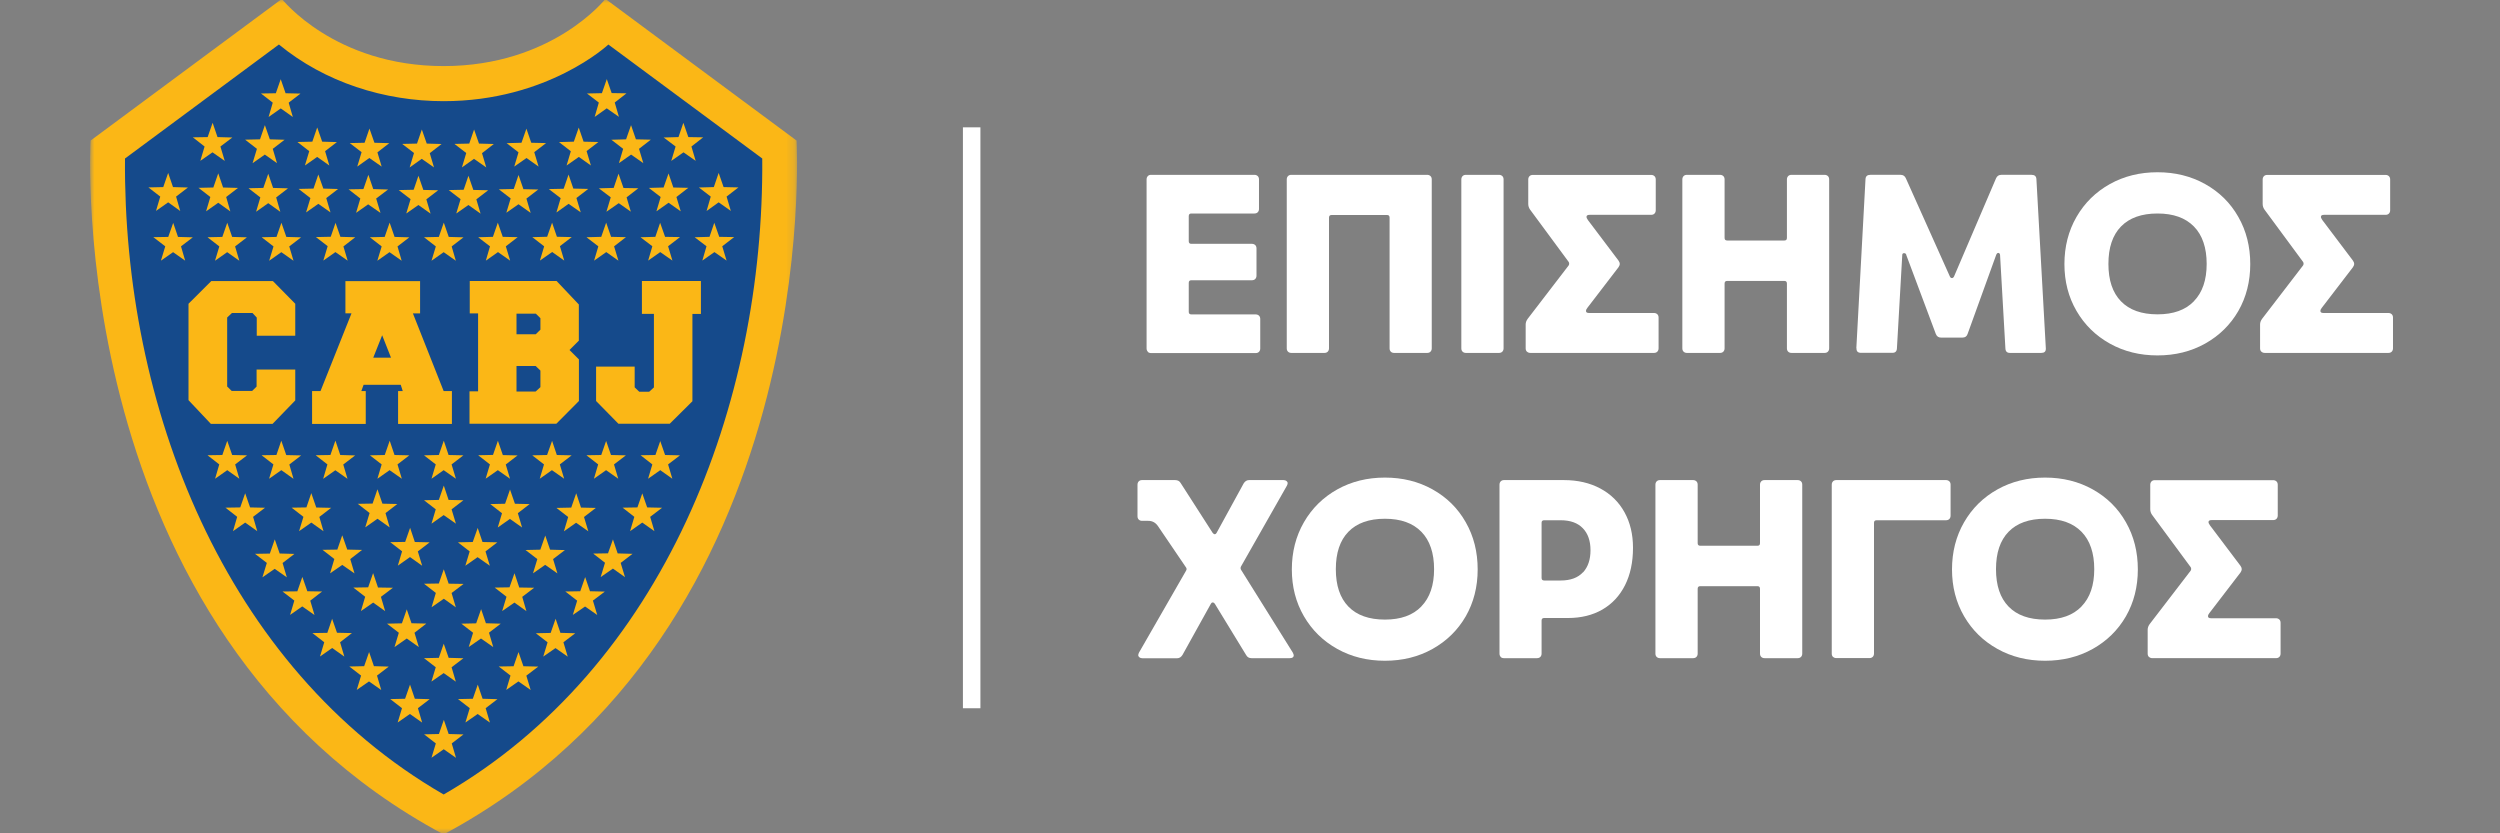 <?xml version="1.0" encoding="UTF-8"?>
<svg id="GR_copy" data-name="GR copy" xmlns="http://www.w3.org/2000/svg" xmlns:xlink="http://www.w3.org/1999/xlink" viewBox="0 0 300 100">
  <rect x="0" y="0" width="300" height="100" fill="#808080" stroke="none"/>
  <defs>
    <mask id="mask" x="10.82" y="-.13" width="84.83" height="100.26" maskUnits="userSpaceOnUse">
      <g id="mask0_6861_2748" data-name="mask0 6861 2748">
        <path d="M95.65-.13H10.82v100.26h84.83V-.13Z" style="fill: #fff;"/>
      </g>
    </mask>
  </defs>
  <g id="Boca_Juniors_copy" data-name="Boca Juniors copy">
    <g>
      <path d="M117.65,15.28h-2.1v69.71h2.1V15.28Z" style="fill: #fff;"/>
      <g>
        <path d="M137.74,42.2c-.1-.1-.15-.23-.15-.4v-20.27c0-.16.05-.29.15-.4s.23-.15.4-.15h12.39c.16,0,.29.05.4.15.1.1.15.23.15.4v3.54c0,.16-.05.3-.15.4-.1.1-.23.15-.4.15h-7.57c-.2,0-.31.1-.31.31v3.02c0,.2.1.31.31.31h7.27c.16,0,.29.05.4.15.1.1.15.23.15.4v3.27c0,.16-.05.29-.15.4-.1.1-.23.15-.4.15h-7.27c-.2,0-.31.1-.31.31v3.48c0,.2.1.31.31.31h7.72c.16,0,.29.05.4.15.1.1.15.23.15.4v3.54c0,.16-.05.29-.15.4-.1.1-.23.15-.4.15h-12.55c-.16,0-.3-.05-.4-.15Z" style="fill: #fff;"/>
        <path d="M166.9,42.2c-.1-.1-.15-.23-.15-.4v-15.69c0-.2-.1-.31-.3-.31h-6.66c-.2,0-.31.1-.31.31v15.69c0,.16-.05.29-.15.4-.1.1-.23.15-.4.15h-3.97c-.16,0-.3-.05-.4-.15-.1-.1-.15-.23-.15-.4v-20.27c0-.16.05-.29.15-.4.1-.1.23-.15.4-.15h16.3c.16,0,.29.05.4.15.1.1.15.23.15.4v20.27c0,.16-.05.29-.15.4-.1.1-.23.15-.4.15h-3.97c-.16,0-.29-.05-.4-.15Z" style="fill: #fff;"/>
        <path d="M175.51,42.2c-.1-.1-.15-.23-.15-.4v-20.27c0-.16.05-.29.15-.4.1-.1.23-.15.4-.15h3.97c.16,0,.29.05.4.15.1.1.15.23.15.4v20.27c0,.16-.05.29-.15.4-.1.1-.23.15-.4.15h-3.97c-.16,0-.3-.05-.4-.15Z" style="fill: #fff;"/>
        <path d="M183.23,42.2c-.1-.1-.15-.23-.15-.4v-2.87c0-.22.08-.45.24-.67l4.92-6.41c.04-.06.06-.13.06-.21s-.02-.15-.06-.21l-4.64-6.29c-.14-.2-.21-.43-.21-.67v-2.93c0-.16.05-.29.15-.4.1-.1.23-.15.4-.15h14.2c.16,0,.29.05.4.15.1.1.15.23.15.4v3.69c0,.16-.05.3-.15.4-.1.1-.23.15-.4.15h-7.39c-.24,0-.37.08-.37.24,0,.1.06.23.18.4l3.66,4.85c.1.14.15.27.15.4s-.05.25-.15.4l-3.72,4.85c-.12.14-.18.27-.18.4,0,.16.12.24.37.24h7.79c.16,0,.29.05.4.15.1.1.15.23.15.4v3.69c0,.16-.05.29-.15.4-.1.1-.23.15-.4.15h-14.84c-.16,0-.29-.05-.4-.15Z" style="fill: #fff;"/>
        <path d="M214.58,42.2c-.1-.1-.15-.23-.15-.4v-7.78c0-.2-.1-.31-.3-.31h-6.87c-.2,0-.31.1-.31.31v7.78c0,.16-.05.29-.15.4-.1.1-.23.15-.4.15h-3.97c-.16,0-.3-.05-.4-.15-.1-.1-.15-.23-.15-.4v-20.27c0-.16.05-.29.15-.4.1-.1.23-.15.4-.15h3.97c.16,0,.29.05.4.15.1.1.15.23.15.4v7.02c0,.2.1.31.31.31h6.87c.2,0,.3-.1.3-.31v-7.02c0-.16.05-.29.15-.4.1-.1.23-.15.4-.15h3.97c.16,0,.29.05.4.15.1.1.15.23.15.4v20.27c0,.16-.05.29-.15.4-.1.1-.23.15-.4.15h-3.97c-.16,0-.3-.05-.4-.15Z" style="fill: #fff;"/>
        <path d="M222.76,41.8l1.1-20.3c.02-.35.21-.52.58-.52h3.63c.3,0,.52.14.64.43l5.28,11.78c.06.12.14.18.24.18s.18-.06.25-.18l5.04-11.78c.12-.28.33-.43.64-.43h3.63c.37,0,.56.17.58.52l1.13,20.3v.06c0,.33-.18.49-.55.49h-3.75c-.35,0-.53-.17-.55-.52l-.64-11.2c0-.08-.02-.15-.06-.2s-.09-.08-.15-.08c-.12,0-.21.09-.27.27l-3.42,9.46c-.1.29-.3.43-.61.43h-2.59c-.29,0-.49-.14-.61-.43l-3.54-9.46c-.02-.16-.11-.24-.28-.24-.14,0-.21.08-.21.24l-.64,11.2c-.02.35-.2.52-.55.52h-3.75c-.39,0-.57-.18-.55-.55Z" style="fill: #fff;"/>
        <path d="M253.18,41.23c-1.7-.95-3.03-2.25-4-3.92-.97-1.67-1.45-3.54-1.45-5.62s.48-3.98,1.45-5.66c.97-1.68,2.3-2.99,4-3.94,1.7-.95,3.61-1.42,5.72-1.42s4.02.47,5.72,1.42c1.7.95,3.03,2.26,3.98,3.94.96,1.68,1.43,3.57,1.43,5.66s-.48,3.97-1.43,5.63c-.96,1.66-2.29,2.96-3.98,3.91-1.7.95-3.61,1.42-5.72,1.42s-4.02-.47-5.72-1.42ZM263.27,36.14c1.02-1.05,1.53-2.54,1.53-4.47s-.51-3.45-1.53-4.49c-1.02-1.04-2.47-1.56-4.37-1.56s-3.37.52-4.38,1.56c-1.01,1.04-1.51,2.53-1.51,4.49s.5,3.45,1.51,4.49c1.01,1.04,2.47,1.56,4.38,1.56s3.35-.52,4.37-1.57Z" style="fill: #fff;"/>
        <path d="M271.36,42.2c-.1-.1-.15-.23-.15-.4v-2.87c0-.22.08-.45.24-.67l4.92-6.41c.04-.06.06-.13.06-.21s-.02-.15-.06-.21l-4.64-6.29c-.14-.2-.21-.43-.21-.67v-2.93c0-.16.05-.29.15-.4.1-.1.23-.15.4-.15h14.2c.16,0,.29.05.4.15.1.1.15.23.15.4v3.69c0,.16-.05.3-.15.4-.1.1-.23.15-.4.15h-7.39c-.24,0-.37.08-.37.24,0,.1.06.23.18.4l3.66,4.85c.1.14.15.27.15.4s-.05.25-.15.4l-3.72,4.85c-.12.14-.18.27-.18.4,0,.16.12.24.37.24h7.79c.16,0,.29.05.4.15.1.1.15.23.15.4v3.69c0,.16-.05.29-.15.4-.1.1-.23.15-.4.15h-14.84c-.16,0-.29-.05-.4-.15Z" style="fill: #fff;"/>
        <path d="M145.5,72.3c-.08,0-.15.06-.21.18l-3.39,6.11c-.16.26-.38.4-.64.4h-4.18c-.14,0-.26-.04-.35-.11-.09-.07-.14-.16-.14-.26,0-.08.03-.18.09-.31l5.65-9.83c.04-.08.06-.14.06-.18,0-.1-.03-.18-.09-.24l-3.36-4.95c-.29-.41-.67-.61-1.16-.61h-.73c-.16,0-.3-.05-.4-.15-.1-.1-.15-.23-.15-.4v-3.79c0-.16.05-.29.15-.4.1-.1.23-.15.4-.15h3.97c.31,0,.53.12.67.37l3.82,5.95c.1.12.18.18.24.18.1,0,.18-.06.25-.18l3.24-5.92c.16-.26.38-.4.64-.4h4.15c.14,0,.26.04.35.11.09.07.14.16.14.26,0,.08-.03.18-.09.3l-5.5,9.68c-.04.06-.06.13-.06.21s.02.15.06.21l6.2,9.92c.08.16.12.28.12.34,0,.22-.16.34-.49.34h-4.58c-.29,0-.5-.12-.64-.37l-3.75-6.14c-.08-.12-.17-.18-.28-.18Z" style="fill: #fff;"/>
        <path d="M160.47,77.87c-1.7-.95-3.03-2.25-4-3.92-.97-1.67-1.45-3.54-1.45-5.62s.48-3.98,1.45-5.66c.97-1.68,2.3-2.99,4-3.94s3.61-1.42,5.72-1.42,4.02.47,5.72,1.42c1.7.95,3.03,2.26,3.98,3.94.96,1.68,1.43,3.57,1.43,5.66s-.48,3.97-1.43,5.63c-.96,1.66-2.29,2.96-3.98,3.91-1.7.95-3.61,1.42-5.72,1.42s-4.02-.47-5.72-1.42ZM170.56,72.77c1.02-1.05,1.53-2.54,1.53-4.47s-.51-3.45-1.53-4.49c-1.02-1.04-2.47-1.56-4.37-1.56s-3.37.52-4.38,1.56c-1.01,1.04-1.51,2.53-1.51,4.49s.5,3.45,1.51,4.49c1.01,1.04,2.47,1.56,4.38,1.56s3.35-.52,4.37-1.57Z" style="fill: #fff;"/>
        <path d="M180.09,78.83c-.1-.1-.15-.23-.15-.4v-20.27c0-.16.05-.29.15-.4.1-.1.23-.15.4-.15h7.17c1.67,0,3.13.34,4.38,1.01,1.25.67,2.22,1.62,2.9,2.85.68,1.23,1.02,2.65,1.02,4.26,0,1.73-.32,3.23-.96,4.5-.64,1.27-1.55,2.24-2.72,2.92-1.17.67-2.54,1.01-4.11,1.01h-2.87c-.2,0-.31.1-.31.3v3.97c0,.16-.05.3-.15.4s-.23.15-.4.15h-3.97c-.16,0-.3-.05-.4-.15ZM189.96,68.69c.6-.65.9-1.54.9-2.66s-.3-2-.92-2.64c-.61-.64-1.5-.96-2.66-.96h-1.98c-.2,0-.31.1-.31.3v6.62c0,.2.1.31.31.31h1.98c1.18,0,2.07-.33,2.67-.98Z" style="fill: #fff;"/>
        <path d="M211.35,78.83c-.1-.1-.15-.23-.15-.4v-7.78c0-.2-.1-.31-.3-.31h-6.87c-.2,0-.31.1-.31.31v7.78c0,.16-.05.3-.15.4s-.23.15-.4.15h-3.97c-.16,0-.3-.05-.4-.15s-.15-.23-.15-.4v-20.27c0-.16.05-.29.15-.4.1-.1.23-.15.4-.15h3.97c.16,0,.29.05.4.15.1.1.15.23.15.4v7.02c0,.2.1.31.31.31h6.87c.2,0,.3-.1.3-.31v-7.02c0-.16.05-.29.15-.4.1-.1.23-.15.4-.15h3.97c.16,0,.29.05.4.15.1.1.15.23.15.4v20.27c0,.16-.05.3-.15.4s-.23.15-.4.15h-3.97c-.16,0-.3-.05-.4-.15Z" style="fill: #fff;"/>
        <path d="M219.96,78.83c-.1-.1-.15-.23-.15-.4v-20.27c0-.16.05-.29.15-.4.1-.1.23-.15.4-.15h13.16c.16,0,.29.05.4.15.1.1.15.23.15.4v3.72c0,.16-.05.3-.15.4s-.23.15-.4.15h-8.33c-.2,0-.31.1-.31.3v15.69c0,.16-.05.3-.15.4s-.23.15-.4.15h-3.97c-.16,0-.3-.05-.4-.15Z" style="fill: #fff;"/>
        <path d="M239.69,77.87c-1.7-.95-3.03-2.25-4-3.92-.97-1.67-1.45-3.54-1.45-5.62s.48-3.98,1.45-5.66c.97-1.68,2.3-2.99,4-3.94s3.61-1.42,5.72-1.42,4.02.47,5.72,1.42c1.7.95,3.03,2.26,3.98,3.94.96,1.68,1.43,3.57,1.43,5.66s-.48,3.97-1.43,5.63c-.96,1.66-2.29,2.96-3.98,3.91-1.7.95-3.61,1.42-5.72,1.42s-4.02-.47-5.72-1.42ZM249.78,72.77c1.02-1.05,1.53-2.54,1.53-4.47s-.51-3.45-1.53-4.49c-1.02-1.04-2.47-1.56-4.37-1.56s-3.37.52-4.38,1.56c-1.01,1.04-1.51,2.53-1.51,4.49s.5,3.45,1.51,4.49c1.01,1.04,2.47,1.56,4.38,1.56s3.35-.52,4.37-1.57Z" style="fill: #fff;"/>
        <path d="M257.87,78.83c-.1-.1-.15-.23-.15-.4v-2.87c0-.22.08-.45.24-.67l4.92-6.41c.04-.06.06-.13.06-.21s-.02-.15-.06-.21l-4.64-6.29c-.14-.2-.21-.43-.21-.67v-2.93c0-.16.05-.29.15-.4.1-.1.23-.15.4-.15h14.2c.16,0,.29.05.4.15.1.1.15.23.15.4v3.69c0,.16-.05.29-.15.4-.1.1-.23.15-.4.15h-7.39c-.24,0-.37.08-.37.24,0,.1.06.23.18.4l3.66,4.85c.1.14.15.28.15.4s-.05.25-.15.4l-3.72,4.85c-.12.14-.18.27-.18.4,0,.16.12.24.37.24h7.79c.16,0,.29.05.4.15.1.1.15.23.15.4v3.69c0,.16-.05.3-.15.4s-.23.15-.4.15h-14.84c-.16,0-.29-.05-.4-.15Z" style="fill: #fff;"/>
      </g>
      <g style="mask: url(#mask);">
        <g>
          <path d="M72.89,2.74l20.58,15.25c.75,30.89-12.34,64.16-40.24,79.68C25.33,82.15,12.26,48.88,12.99,17.99L33.57,2.74c10.46,9.85,28.86,9.85,39.32,0Z" style="fill: #154a8b;"/>
          <path d="M73,5.34l18.47,13.68c.24,29.49-11.8,61.06-38.23,76.32C26.8,80.08,14.75,48.5,15,19.02l18.47-13.68c5.51,4.53,12.64,6.8,19.77,6.8,12.51,0,19.77-6.8,19.77-6.8ZM72.65-.13s-6.33,8.06-19.42,8.06S33.82-.13,33.82-.13L10.87,16.87s-3.43,58.74,42.36,83.26c45.79-24.51,42.36-83.26,42.36-83.26L72.65-.13Z" style="fill: #fbb716;"/>
          <path d="M53.25,77.25l.59,1.69,1.77.05-1.42,1.08.51,1.73-1.46-1.03-1.47,1.02.52-1.72-1.41-1.09,1.78-.04.59-1.7Z" style="fill: #fbb716;"/>
          <path d="M62.22,78.25l.59,1.7,1.78.04-1.43,1.09.52,1.72-1.47-1.03-1.46,1.02.51-1.72-1.41-1.09,1.78-.03.59-1.7Z" style="fill: #fbb716;"/>
          <path d="M44.29,78.24l.58,1.7,1.78.05-1.41,1.08.51,1.73-1.47-1.03-1.47,1.02.52-1.72-1.41-1.09,1.78-.04.59-1.69Z" style="fill: #fbb716;"/>
          <path d="M49.2,82.15l.58,1.7,1.78.05-1.41,1.08.51,1.73-1.47-1.03-1.47,1.02.52-1.72-1.41-1.09,1.78-.04.59-1.69Z" style="fill: #fbb716;"/>
          <path d="M57.33,82.15l.58,1.7,1.78.05-1.41,1.08.51,1.73-1.47-1.03-1.47,1.02.52-1.72-1.41-1.09,1.78-.04.59-1.69Z" style="fill: #fbb716;"/>
          <path d="M53.26,86.38l.58,1.7,1.78.05-1.41,1.08.51,1.73-1.47-1.03-1.47,1.02.52-1.72-1.41-1.09,1.78-.04.59-1.69Z" style="fill: #fbb716;"/>
          <path d="M53.26,68.33l.58,1.71,1.79.03-1.44,1.09.51,1.72-1.44-1.03-1.47,1.02.51-1.72-1.42-1.1,1.78-.03.59-1.7Z" style="fill: #fbb716;"/>
          <path d="M44.78,68.79l.58,1.71,1.79.03-1.44,1.09.51,1.72-1.44-1.03-1.47,1.02.51-1.72-1.42-1.1,1.78-.03.59-1.7Z" style="fill: #fbb716;"/>
          <path d="M61.74,68.79l.57,1.71,1.79.03-1.43,1.09.5,1.72-1.44-1.03-1.47,1.02.52-1.72-1.42-1.1,1.78-.03.6-1.7Z" style="fill: #fbb716;"/>
          <path d="M36.29,69.25l.59,1.7,1.77.03-1.42,1.1.51,1.72-1.47-1.03-1.46,1.02.51-1.72-1.42-1.09,1.78-.02.59-1.7Z" style="fill: #fbb716;"/>
          <path d="M70.22,69.25l.58,1.7,1.78.04-1.43,1.08.52,1.73-1.46-1.02-1.47,1.01.52-1.71-1.42-1.1,1.79-.03.59-1.7Z" style="fill: #fbb716;"/>
          <path d="M39.85,74.24l.59,1.69,1.79.04-1.42,1.1.51,1.72-1.46-1.03-1.46,1.02.51-1.71-1.42-1.1,1.79-.03.58-1.7Z" style="fill: #fbb716;"/>
          <path d="M66.67,74.24l.58,1.7,1.78.05-1.42,1.08.52,1.73-1.47-1.03-1.47,1.02.52-1.71-1.41-1.09,1.78-.04.59-1.69Z" style="fill: #fbb716;"/>
          <path d="M57.73,73.09l.58,1.7,1.78.05-1.41,1.08.51,1.73-1.47-1.03-1.47,1.02.52-1.71-1.41-1.09,1.78-.04.59-1.69Z" style="fill: #fbb716;"/>
          <path d="M48.8,73.09l.58,1.7,1.78.04-1.42,1.1.52,1.72-1.45-1.03-1.47,1.03.52-1.72-1.42-1.09,1.79-.04.59-1.7Z" style="fill: #fbb716;"/>
          <path d="M41.08,64.26l.59,1.69,1.78.04-1.42,1.1.51,1.72-1.47-1.02-1.46,1.01.51-1.72-1.42-1.1,1.78-.03.58-1.69Z" style="fill: #fbb716;"/>
          <path d="M65.43,64.26l.58,1.7,1.78.05-1.42,1.08.52,1.72-1.47-1.03-1.46,1.02.52-1.71-1.42-1.09,1.78-.04.59-1.69Z" style="fill: #fbb716;"/>
          <path d="M32.97,64.72l.59,1.7,1.77.05-1.42,1.09.51,1.72-1.46-1.02-1.47,1.02.53-1.73-1.42-1.09,1.78-.03.59-1.7Z" style="fill: #fbb716;"/>
          <path d="M73.55,64.72l.57,1.69,1.78.05-1.42,1.09.52,1.71-1.45-1.03-1.47,1.02.52-1.72-1.42-1.1,1.78-.03.6-1.69Z" style="fill: #fbb716;"/>
          <path d="M49.21,63.33l.57,1.71,1.78.04-1.42,1.09.52,1.72-1.46-1.04-1.46,1.03.51-1.72-1.42-1.1,1.79-.03.6-1.71Z" style="fill: #fbb716;"/>
          <path d="M57.32,63.34l.58,1.7,1.78.04-1.42,1.09.52,1.72-1.47-1.03-1.47,1.03.52-1.72-1.41-1.09,1.78-.04.6-1.7Z" style="fill: #fbb716;"/>
          <path d="M77.07,59.19l.59,1.7,1.79.04-1.43,1.09.51,1.72-1.46-1.03-1.46,1.03.51-1.72-1.41-1.1,1.78-.03.59-1.7Z" style="fill: #fbb716;"/>
          <path d="M29.42,59.19l.59,1.7,1.79.04-1.43,1.09.5,1.72-1.45-1.03-1.46,1.03.5-1.72-1.41-1.1,1.78-.03.59-1.7Z" style="fill: #fbb716;"/>
          <path d="M69.15,59.2l.57,1.71,1.78.04-1.42,1.09.52,1.72-1.47-1.03-1.46,1.03.51-1.72-1.41-1.09,1.78-.04.59-1.7Z" style="fill: #fbb716;"/>
          <path d="M37.36,59.19l.59,1.71,1.79.04-1.42,1.09.5,1.72-1.46-1.04-1.47,1.03.52-1.72-1.42-1.1,1.78-.03.58-1.7Z" style="fill: #fbb716;"/>
          <path d="M45.3,58.73l.59,1.71,1.79.04-1.42,1.09.5,1.72-1.46-1.04-1.47,1.03.52-1.72-1.42-1.1,1.78-.03.58-1.7Z" style="fill: #fbb716;"/>
          <path d="M61.2,58.74l.59,1.71,1.77.04-1.42,1.09.51,1.72-1.46-1.03-1.46,1.03.51-1.71-1.41-1.1,1.78-.04.59-1.7Z" style="fill: #fbb716;"/>
          <path d="M53.26,58.28l.57,1.71,1.78.04-1.42,1.09.52,1.72-1.47-1.03-1.46,1.03.51-1.72-1.41-1.09,1.78-.04.59-1.7Z" style="fill: #fbb716;"/>
          <path d="M72.73,52.9l.59,1.7,1.79.04-1.43,1.09.51,1.72-1.46-1.03-1.46,1.03.51-1.72-1.41-1.1,1.78-.03.59-1.7Z" style="fill: #fbb716;"/>
          <path d="M79.22,52.9l.59,1.7,1.79.04-1.43,1.09.51,1.72-1.45-1.03-1.46,1.03.51-1.72-1.41-1.1,1.78-.03.59-1.7Z" style="fill: #fbb716;"/>
          <path d="M27.27,52.9l.59,1.7,1.79.04-1.43,1.09.5,1.72-1.45-1.03-1.46,1.03.5-1.72-1.41-1.1,1.78-.03.59-1.7Z" style="fill: #fbb716;"/>
          <path d="M66.25,52.9l.57,1.7,1.78.04-1.42,1.09.52,1.72-1.47-1.03-1.46,1.03.51-1.72-1.41-1.09,1.78-.04.6-1.7Z" style="fill: #fbb716;"/>
          <path d="M33.76,52.9l.59,1.71,1.79.04-1.42,1.09.5,1.72-1.46-1.04-1.47,1.03.52-1.72-1.42-1.1,1.78-.03.58-1.7Z" style="fill: #fbb716;"/>
          <path d="M40.26,52.9l.57,1.7,1.79.05-1.43,1.09.51,1.72-1.46-1.03-1.46,1.03.51-1.73-1.41-1.1,1.77-.03.59-1.7Z" style="fill: #fbb716;"/>
          <path d="M59.75,52.9l.59,1.71,1.77.04-1.42,1.09.51,1.71-1.46-1.03-1.46,1.02.51-1.71-1.41-1.1,1.78-.04.59-1.7Z" style="fill: #fbb716;"/>
          <path d="M46.77,52.9l.57,1.7,1.78.04-1.42,1.09.52,1.72-1.47-1.03-1.46,1.03.51-1.72-1.41-1.09,1.78-.04.59-1.7Z" style="fill: #fbb716;"/>
          <path d="M53.26,52.9l.57,1.7,1.78.04-1.42,1.09.52,1.72-1.47-1.03-1.46,1.03.51-1.72-1.41-1.09,1.78-.04.59-1.7Z" style="fill: #fbb716;"/>
          <path d="M35.45,40.29h-4.64v-2.18l-.51-.55h-2.47s-.57.54-.57.54v8.28l.54.53h2.46s.53-.52.53-.52v-2.05h4.64v3.71l-2.72,2.81h-7.41l-2.68-2.84v-11.57l2.73-2.72h7.4l2.68,2.72v3.84Z" style="fill: #fbb716;"/>
          <path d="M50.41,33.73v3.88h-.86s3.69,9.32,3.69,9.32h.99v3.94h-6.46v-3.94h.56l-.24-.75h-4.46l-.27.75h.53v3.94h-6.44v-3.94h1.01l3.72-9.33h-.73v-3.86h8.96ZM44.78,42.92h2.14l-1.06-2.69-1.07,2.69Z" style="fill: #fbb716;"/>
          <path d="M69.47,43.13v4.99l-2.71,2.73h-10.42v-3.89h1.03v-9.35h-1v-3.89s10.42,0,10.42,0l2.67,2.82v4.34l-1.12,1.12,1.12,1.12ZM64.85,44.47l-.57-.55h-2.3v3.06h2.3s.57-.52.57-.52v-1.99ZM64.85,38.18l-.55-.54h-2.32s0,2.47,0,2.47h2.31l.56-.55v-1.37Z" style="fill: #fbb716;"/>
          <path d="M83.09,37.68v10.47l-2.72,2.7h-6.16l-2.68-2.73v-4.13h4.63s0,2.49,0,2.49l.55.53h1.19s.57-.52.57-.52v-8.83h-1.44v-3.94h7.08v3.95h-1.02Z" style="fill: #fbb716;"/>
          <path d="M50.21,21.08l.59,1.71,1.78.04-1.42,1.09.51,1.72-1.46-1.04-1.46,1.02.52-1.72-1.42-1.09,1.79-.04.58-1.7Z" style="fill: #fbb716;"/>
          <path d="M44.21,20.99l.58,1.7,1.78.05-1.43,1.08.52,1.73-1.48-1.03-1.45,1.02.51-1.72-1.41-1.1,1.78-.03.59-1.7Z" style="fill: #fbb716;"/>
          <path d="M26.19,20.8l.58,1.7,1.79.05-1.42,1.09.5,1.73-1.45-1.04-1.46,1.03.51-1.72-1.42-1.1,1.78-.04.59-1.7Z" style="fill: #fbb716;"/>
          <path d="M32.19,20.85l.58,1.7,1.79.05-1.42,1.09.5,1.73-1.45-1.04-1.46,1.03.51-1.72-1.42-1.1,1.78-.04.59-1.7Z" style="fill: #fbb716;"/>
          <path d="M20.18,20.75l.58,1.7,1.79.05-1.42,1.09.5,1.73-1.45-1.04-1.46,1.03.51-1.72-1.42-1.1,1.78-.04.59-1.7Z" style="fill: #fbb716;"/>
          <path d="M38.2,20.94l.6,1.69,1.77.05-1.42,1.09.51,1.72-1.46-1.03-1.47,1.03.52-1.72-1.42-1.1,1.79-.04.58-1.69Z" style="fill: #fbb716;"/>
          <path d="M56.21,21.08l.59,1.71,1.78.04-1.42,1.09.51,1.72-1.46-1.04-1.46,1.02.52-1.72-1.42-1.09,1.79-.04.58-1.7Z" style="fill: #fbb716;"/>
          <path d="M62.22,20.99l.59,1.71,1.78.04-1.42,1.09.51,1.72-1.46-1.04-1.46,1.02.52-1.72-1.42-1.09,1.79-.04.58-1.7Z" style="fill: #fbb716;"/>
          <path d="M68.23,20.94l-.59,1.71-1.78.04,1.42,1.09-.51,1.72,1.46-1.04,1.46,1.02-.52-1.72,1.42-1.09-1.79-.04-.58-1.7Z" style="fill: #fbb716;"/>
          <path d="M74.22,20.85l-.58,1.7-1.78.05,1.43,1.08-.52,1.73,1.48-1.03,1.45,1.02-.51-1.72,1.41-1.09-1.78-.03-.59-1.7Z" style="fill: #fbb716;"/>
          <path d="M86.24,20.75l-.58,1.7-1.79.05,1.42,1.09-.5,1.73,1.45-1.04,1.46,1.03-.51-1.72,1.42-1.1-1.78-.04-.59-1.7Z" style="fill: #fbb716;"/>
          <path d="M80.23,20.8l-.6,1.7-1.77.05,1.42,1.09-.51,1.72,1.46-1.03,1.46,1.03-.52-1.72,1.42-1.1-1.79-.04-.58-1.7Z" style="fill: #fbb716;"/>
          <path d="M33.68,9.49l.59,1.7,1.79.04-1.42,1.09.5,1.72-1.45-1.03-1.46,1.03.5-1.72-1.41-1.1,1.78-.03.59-1.7Z" style="fill: #fbb716;"/>
          <path d="M72.82,9.48l-.59,1.7-1.79.04,1.42,1.09-.5,1.72,1.45-1.03,1.46,1.02-.5-1.72,1.41-1.1-1.78-.03-.59-1.7Z" style="fill: #fbb716;"/>
          <path d="M25.52,14.75l.58,1.7,1.78.05-1.43,1.08.52,1.73-1.47-1.03-1.46,1.02.51-1.72-1.41-1.1,1.78-.03.59-1.7Z" style="fill: #fbb716;"/>
          <path d="M44.34,15.44l.59,1.69,1.78.05-1.42,1.1.51,1.71-1.48-1.03-1.45,1.03.52-1.73-1.42-1.09,1.78-.04.58-1.69Z" style="fill: #fbb716;"/>
          <path d="M50.62,15.54l.59,1.69,1.78.05-1.42,1.1.51,1.71-1.47-1.03-1.45,1.03.52-1.73-1.42-1.09,1.78-.04.58-1.69Z" style="fill: #fbb716;"/>
          <path d="M56.89,15.54l.59,1.69,1.78.05-1.42,1.1.51,1.71-1.47-1.03-1.45,1.03.52-1.73-1.42-1.09,1.78-.04.58-1.69Z" style="fill: #fbb716;"/>
          <path d="M31.79,15.03l.59,1.69,1.77.05-1.42,1.09.51,1.72-1.46-1.03-1.47,1.03.52-1.72-1.42-1.1,1.79-.04.58-1.69Z" style="fill: #fbb716;"/>
          <path d="M38.07,15.31l.59,1.69,1.77.05-1.42,1.09.51,1.72-1.46-1.03-1.47,1.03.52-1.72-1.42-1.1,1.79-.04.58-1.69Z" style="fill: #fbb716;"/>
          <path d="M82,14.75l-.58,1.7-1.78.05,1.43,1.08-.52,1.73,1.47-1.03,1.46,1.02-.51-1.72,1.41-1.1-1.78-.03-.59-1.7Z" style="fill: #fbb716;"/>
          <path d="M63.17,15.44l-.59,1.69-1.78.05,1.42,1.1-.51,1.71,1.47-1.03,1.45,1.03-.52-1.73,1.42-1.09-1.78-.04-.58-1.69Z" style="fill: #fbb716;"/>
          <path d="M69.45,15.31l-.59,1.69-1.78.05,1.42,1.1-.51,1.71,1.47-1.03,1.45,1.03-.52-1.73,1.42-1.09-1.78-.04-.58-1.69Z" style="fill: #fbb716;"/>
          <path d="M75.72,15.03l-.59,1.69-1.77.05,1.42,1.09-.51,1.72,1.46-1.03,1.47,1.03-.52-1.72,1.42-1.1-1.79-.04-.58-1.69Z" style="fill: #fbb716;"/>
          <path d="M40.26,26.73l.59,1.69,1.78.05-1.42,1.1.51,1.71-1.47-1.03-1.45,1.02.52-1.73-1.41-1.09,1.78-.04.58-1.69Z" style="fill: #fbb716;"/>
          <path d="M33.77,26.73l.59,1.7,1.77.05-1.42,1.09.51,1.72-1.46-1.03-1.46,1.03.52-1.72-1.42-1.1,1.78-.04.59-1.7Z" style="fill: #fbb716;"/>
          <path d="M27.27,26.73l.59,1.7,1.77.05-1.42,1.09.51,1.72-1.46-1.03-1.46,1.03.52-1.72-1.42-1.1,1.78-.04.59-1.7Z" style="fill: #fbb716;"/>
          <path d="M20.78,26.73l.58,1.7,1.78.05-1.42,1.08.5,1.72-1.45-1.02-1.46,1.02.52-1.72-1.43-1.1,1.79-.03.6-1.7Z" style="fill: #fbb716;"/>
          <path d="M46.76,26.73l.59,1.7,1.77.05-1.42,1.09.5,1.72-1.46-1.03-1.46,1.03.52-1.72-1.42-1.1,1.78-.04.59-1.7Z" style="fill: #fbb716;"/>
          <path d="M53.26,26.73l.59,1.7,1.77.05-1.42,1.09.5,1.72-1.46-1.03-1.46,1.03.52-1.72-1.42-1.1,1.78-.04.59-1.7Z" style="fill: #fbb716;"/>
          <path d="M66.25,26.72l-.59,1.69-1.78.05,1.42,1.1-.51,1.71,1.47-1.03,1.45,1.03-.52-1.73,1.42-1.09-1.78-.04-.58-1.69Z" style="fill: #fbb716;"/>
          <path d="M72.74,26.72l-.59,1.7-1.77.05,1.42,1.09-.51,1.72,1.46-1.03,1.46,1.03-.52-1.72,1.42-1.1-1.78-.04-.59-1.7Z" style="fill: #fbb716;"/>
          <path d="M85.72,26.72l-.58,1.7-1.78.05,1.42,1.08-.5,1.72,1.45-1.02,1.46,1.02-.52-1.72,1.43-1.1-1.79-.03-.6-1.7Z" style="fill: #fbb716;"/>
          <path d="M79.22,26.72l-.58,1.7-1.78.05,1.42,1.08-.5,1.72,1.45-1.02,1.46,1.02-.52-1.72,1.43-1.1-1.79-.03-.6-1.7Z" style="fill: #fbb716;"/>
          <path d="M59.74,26.72l-.59,1.7-1.77.05,1.42,1.09-.5,1.72,1.46-1.03,1.46,1.03-.52-1.72,1.42-1.1-1.79-.04-.59-1.7Z" style="fill: #fbb716;"/>
        </g>
      </g>
    </g>
  </g>
</svg>